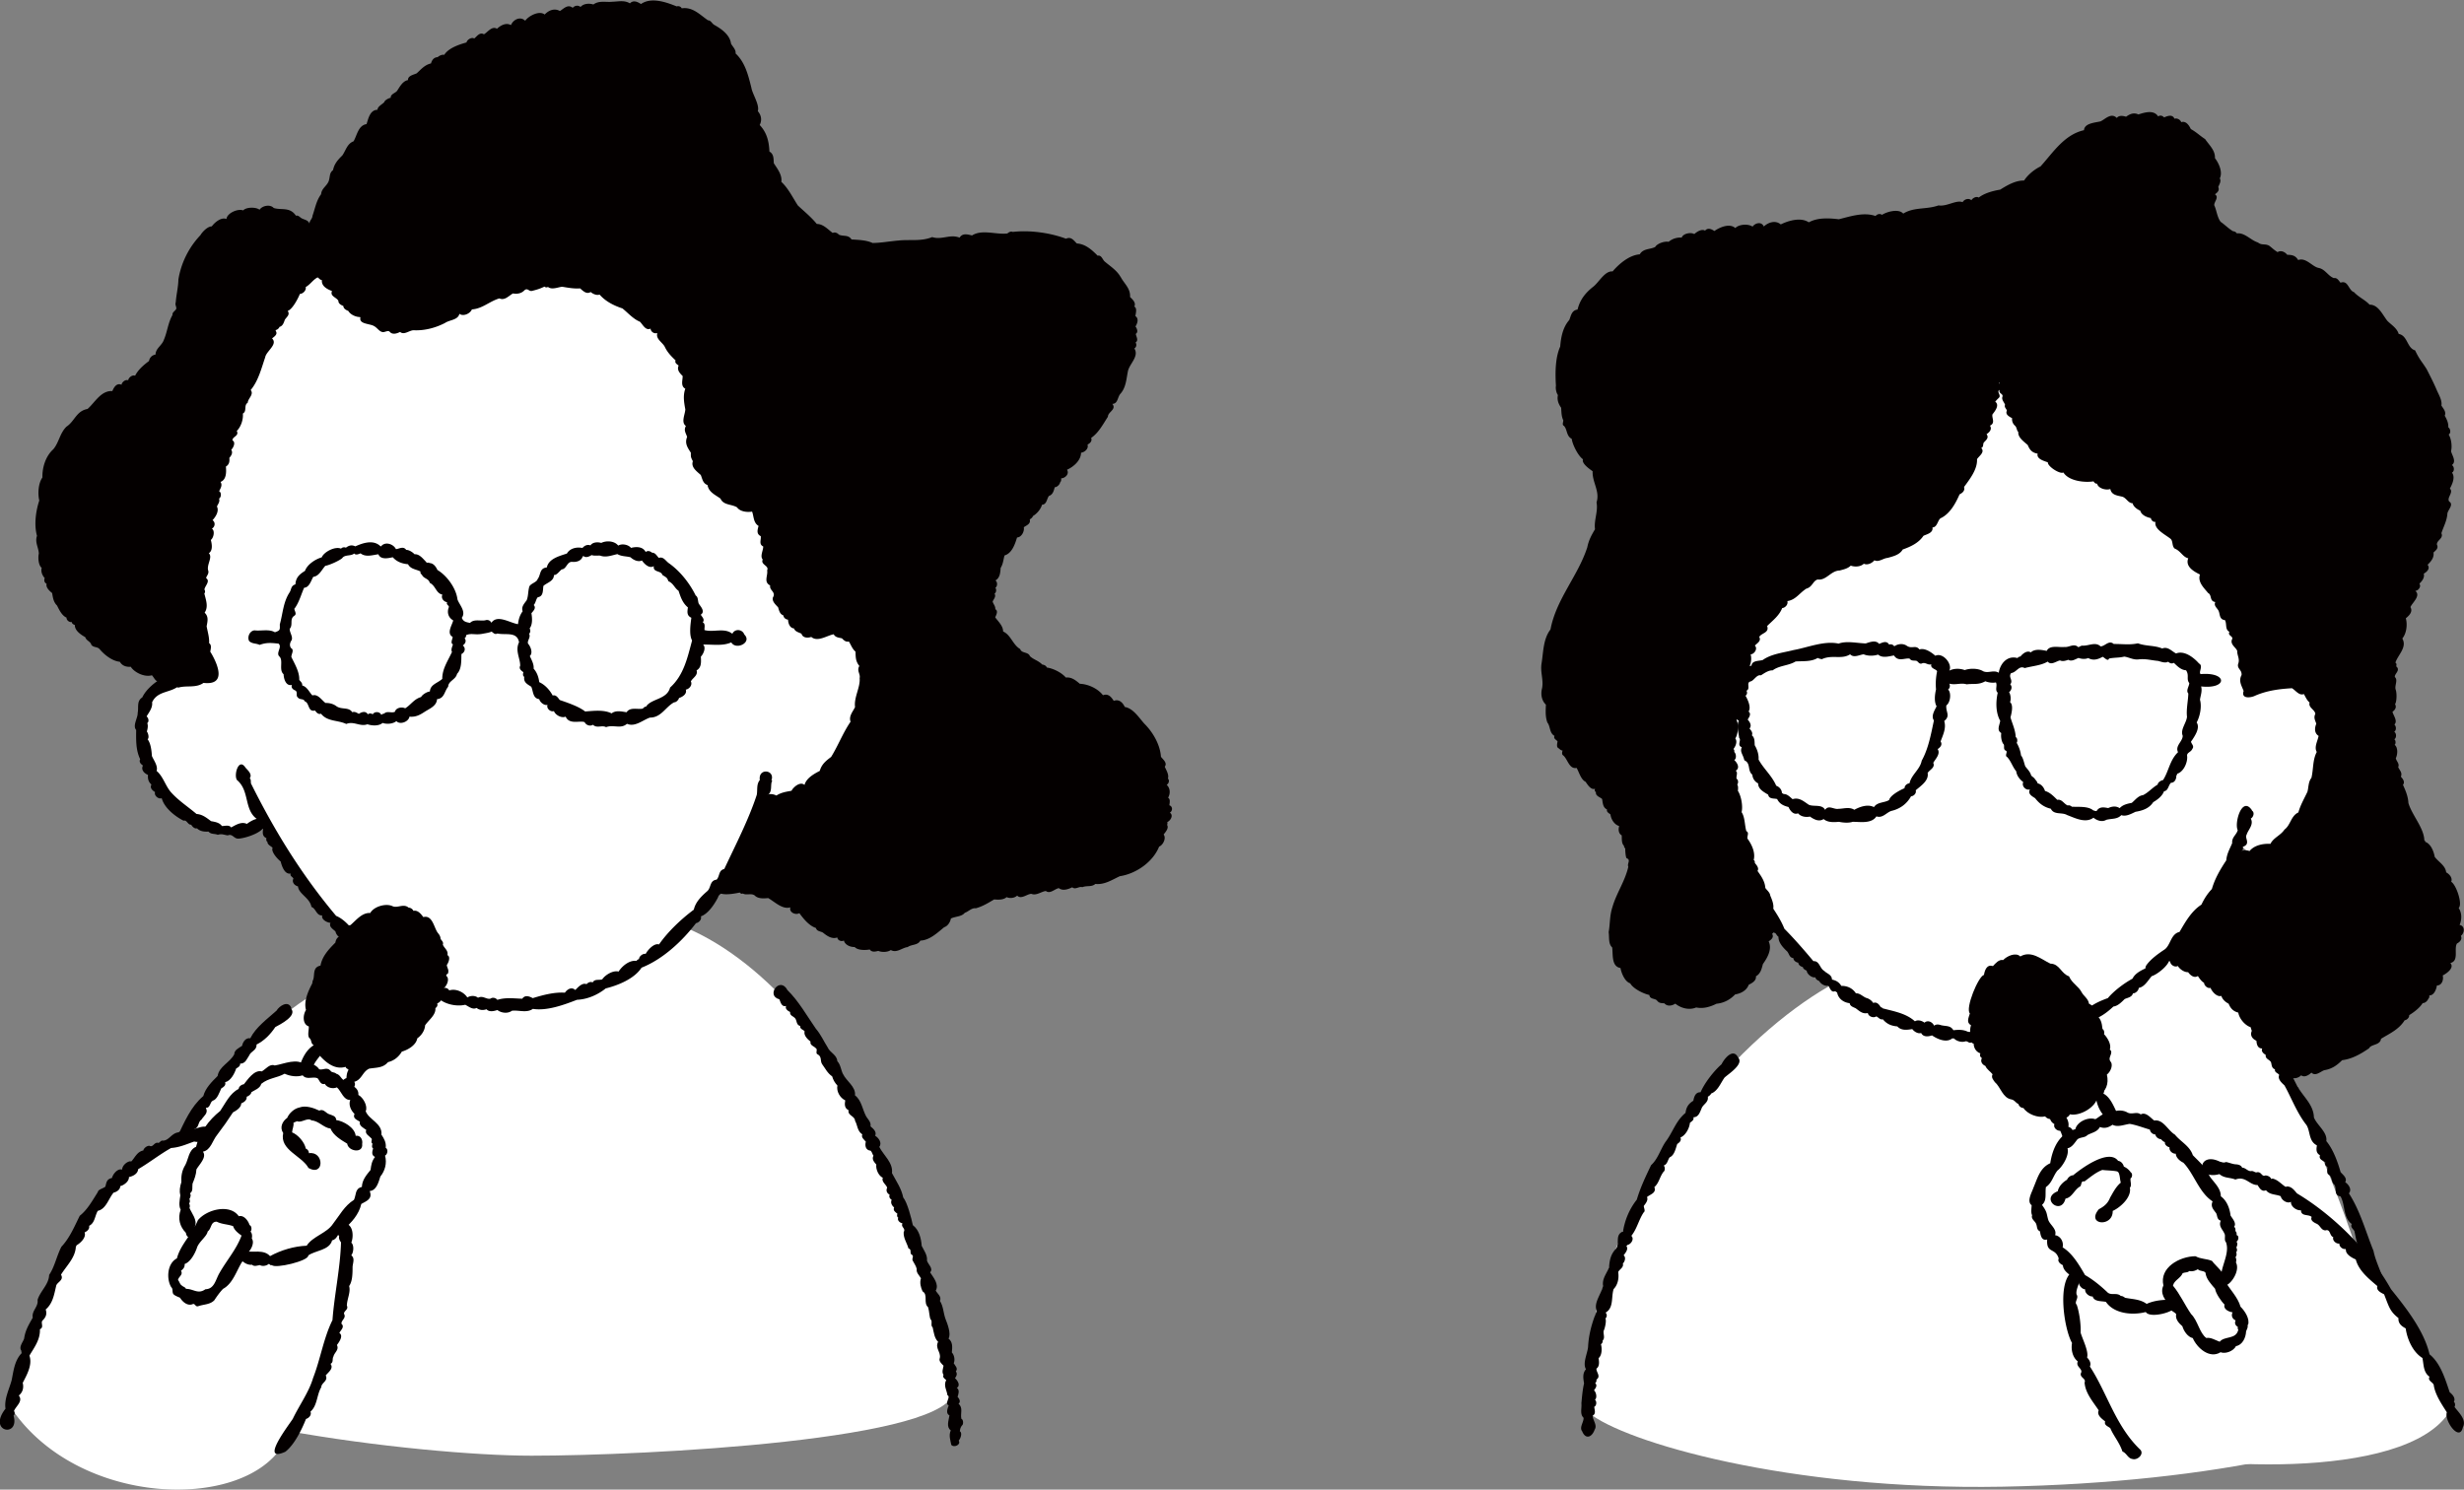<svg xmlns="http://www.w3.org/2000/svg" viewBox="0 0 215 130"><rect x="0" y="0" width="215" height="130" fill="#808080" stroke="none"/><defs><clipPath id="a"><path fill="none" d="M0 0h215v130H0z"/></clipPath><style>.cls-2{fill:#040000}.cls-3{fill:#fff}</style></defs><g clip-path="url(#a)" data-name="レイヤー_1"><path d="M160.152 85.756c-6.948 3.736-17.797 14.268-21.184 30.061-.674 5.946-.341 7.472-.341 7.472 3.054 2.551 17.456 6.796 36.094 6.454s33.556-3.903 34.913-7.13c-6.607-25.308-13.895-38.216-22.707-40.426-8.811-2.21-26.775 3.57-26.775 3.57" class="cls-3"/><path d="m197.17 75.356 7.879-5.495-1.023-17.503-17.007-18.879s-13.929-4.461-14.494-4.694c-.566-.234-16.55 12.124-16.55 12.124l-7.305 12.016 3.436 22.398c2.23 6.112 8.188 14.876 22.524 15.401 8.903.117 18.013-9.573 20.743-17.086l1.822 1.718z" class="cls-3"/><path d="M214.617 80.717c.193-.438.212-1.048-.083-1.476.377-.341-.237-2.068-.649-2.285.14-.355-.179-.686-.441-.826-.062-.597-.668-.905-.998-1.35-.088-.484-.335-1.135-.824-1.31-.008-.066-.033-.125-.083-.133-.033-1.092-1.075-2.187-1.39-3.26-.025-.573-.254-1.098-.474-1.585.21-.253-.028-.543-.183-.709.148-.344-.103-.551-.233-.834.138-.31-.164-.511-.208-.783.16-.317.203-.92-.1-1.168.117-.083.1-.408-.033-.483.215-.111.191-.551-.008-.65.197-.119.192-.48.016-.635.317-.298-.103-.82-.166-1.109.212-.162.386-.38.225-.667.154-.23.163-.965.058-1.259-.124-.357.222-.845-.075-1.109-.057-.287.538-.588.108-.942.058-.075.042-.275-.05-.3 0 0 0-.017-.008-.017.19-.64 1.05-1.344.599-2.101.37-.454.46-1.198.308-1.768.286-.233.64-.575.399-.976.182-.404.928-.993.433-1.41v-.007c.234-.01.546-.36.349-.626.227-.219.48-.525.383-.875.257-.144.597-.441.333-.776.298-.29.588-.623.516-1.067.203-.197.463-.365.299-.692-.039-.374.605-.541.391-.993.19-.589.485-1.088.524-1.726.047-.318.577-.77.159-1.042-.244-.335.407-.785.058-1.134.19-.34.497-.987.183-1.384.24-.133.2-.547-.008-.66.43-.323-.001-.869-.075-1.217.102-.38.037-1.074-.208-1.45.232-.136.145-.523-.034-.634.038-.363-.155-.75-.308-1.01.16-.348-.156-.65-.291-.891.08-.428-.22-.925-.382-1.293-.288-.682-.59-1.264-.907-1.885-.452-.715-.6-.785-1.007-1.634-.717-.205-.64-1.288-1.431-1.434-.15-.514-.666-.809-.99-1.142-.42-.528-.787-1.422-1.548-1.41-.401-.432-.983-.67-1.356-1.092-.495-.147-.5-1.078-1.182-.826-.16-.188-.295-.455-.582-.4-.51-.19-.743-.762-1.306-.884-.568-.094-1.122-.951-1.806-.692-.238-.4-.53-.454-.957-.459-.184-.245-.55-.424-.84-.233-.341-.213-.446-.342-.732-.559-.371-.206-.642-.008-.982-.283-.628-.191-1.155-.883-1.839-.792-.07-.119-.218-.182-.341-.192-.398-.238-.731-.586-1.074-.817-.318-.43-.345-1.001-.557-1.443-.035-.3.454-.705.058-.959.208-.153.425-.333.291-.634.073-.213.287-.494.134-.758.276-.561-.096-1.34-.425-1.768.043-.668-.516-1.157-.857-1.66-.44-.28-.778-.622-1.248-.875-.144-.326-.434-.74-.832-.6-.09-.23-.368-.376-.591-.3-.195-.444-.662-.209-.915-.117-.11-.153-.354-.215-.507-.084-.397-.612-1.198-.34-1.731-.175-.387-.183-.727-.054-1.073.2-.272-.084-.623-.141-.807.108-.505-.513-1.063.156-1.432.3-.472.112-1.394.157-1.431.768-1.729.383-2.718 1.977-3.794 3.16-.579.287-1.11.74-1.431 1.226-.008 0-.017 0-.025.008-.735-.015-1.479.427-2.063.793-.613.103-1.368.297-1.872.692-.224-.146-.548.06-.641.233-.245-.222-.636-.076-.766.167-.576-.214-1.387.407-2.105.283-1.05.378-2.126.124-3.078.717-.392-.457-1.419-.172-1.856.109-.172-.138-.43-.064-.557.1-1.041-.362-2.191.032-3.204.283-.854-.097-1.822-.165-2.62.267h-.009c-.677-.463-1.766-.153-2.438.184-.464-.393-1.09-.184-1.481.183-.202-.464-.754-.31-.982.009-.369-.257-1.166-.221-1.506.125-.495-.453-1.393-.051-1.822.258-.253-.166-.573-.317-.815-.033-.297-.18-.732.11-.94.3-.314-.186-.988-.042-1.099.309a1.56 1.56 0 0 0-1.14.367c-.35-.073-.996.14-1.173.45-.481.237-1.037.12-1.348.642-.92.067-1.81.838-2.371 1.492-.675-.074-1.198.965-1.689 1.335-.705.553-1.17 1.169-1.365 1.992-.529.067-.58.567-.723.91-.569.645-.73 1.528-.791 2.318-.457 1.017-.434 2.395-.374 3.427-.045.246.033.62.174.809-.1.438.07.807.283 1.109.023.352.018.756.183 1.084.028.11-.14.406.06.492.307.325.194.886.681 1.134.05.479.561 1.501.982 1.784-.152.358.587.862.84 1.043-.049.956.654 1.743.341 2.718.15.793-.244 1.577-.133 2.343-.313.517-.56.983-.674 1.576-.823 2.528-2.712 4.519-3.212 7.171-.633.816-.618 1.941-.773 2.927-.14.792.181 1.43.041 2.193-.14.539-.042 1.086.333 1.443-.024.528-.059 1.082.133 1.568.27.33.156.896.616 1.159-.114.246.167.336.266.475-.02.152-.109.474.05.575.15.09.204.213.391.225-.04.111-.09.337.042.417.398.305.52 1.233 1.181 1.101.225.39.372 1.014.782 1.21.173.243.46.737.824.608-.046.104-.028.247.083.292-.066.338.347.427.533.6.066.34.055.74.432.918-.06.236.169.313.3.433.043.406.33.886.757 1.01-.078.29-.069.645.225.816.013.292-.027.707.2.91-.004.1.03.18.108.216-.014.108.03.818.124.867.395.155.013.461.142.75-.3 1.295-1.033 2.282-1.39 3.528-.244.742-.191 1.428-.324 2.176.069.45-.045 1.006.308 1.335.08.606-.079 1.664.724 1.792.066.402.366 1.189.848 1.335.258.475 1.183.923 1.673 1.017.038.418.526.265.69.517.18.225.415.191.624.216.257.302.683.205.949.026.495.4 1.217.591 1.822.333.626.128 1.22-.052 1.772-.325.651-.065 1.185-.352 1.631-.817.491-.071 1-.34 1.182-.842.262-.127.686-.356.624-.734.43-.24.507-.694.615-1.076.385-.544.823-1.285.5-1.976.22-.145.49-.357.299-.659.276-.154.238-.737.042-.926a.27.27 0 0 0-.108-.3c.041-.058.041-.183 0-.25.09-.071.065-.374-.025-.434.426-.272.086-1.07-.067-1.417-.037-.295-.287-.461-.433-.675-.039-.596-.376-1.048-.682-1.485.162-.256-.102-.529-.233-.692.008-.108-.016-.233-.1-.25.163-.647-.15-1.315-.499-1.818-.176-.157.176-.57-.141-.709-.154-.507-.112-1.21-.416-1.66.13-.514-.037-1.43-.325-1.859.023-.169.04-.424-.058-.558.116-.092.1-.442-.05-.484-.07-.208.15-.587-.083-.709.417-.261.118-.71-.125-.942.223-.11.163-.572 0-.7.025-.092 0-.226-.075-.25.185-.23.375-.65.166-.935.248-.331.315-1.257.1-1.609.266-.149.299-.559.059-.709.146-.07.135-.414-.009-.475.05-.05.058-.158.025-.242.174-.22.418-.459.333-.784.132-.178.275-.554.108-.792.311-.254.056-.634.158-.975.423-.461.74-1.08.566-1.751.296.008.656-.491.366-.76.205-.219.584-.399.383-.758.194-.35.904-.353.69-.95.517-.514 1.047-.895 1.315-1.569.242-.01.542-.303.449-.608.732-.104 1.05-.703 1.656-1.084.542-.15.559-.667.982-.8.757.112 1.158-.77 1.922-.784.374-.1.708-.17.973-.426.342.125.855.112 1.14-.167.322.154.725-.054.924-.3.38.195.768-.183 1.157-.208.467-.138 1.036-.253 1.314-.734.676-.238 1.395-.568 1.806-1.192.281-.14.867-.244.79-.734.458-.005.452-.744.782-.834.772-.41 1.24-1.272 1.581-2.051.232-.11.5-.32.391-.643.495-.677 1.181-1.547 1.132-2.426.17-.28.721-.61.366-.976.247-.11.117-.341.24-.492.184-.2.461-.406.226-.717.243-.16.504-.418.299-.742.503-.236.137-.665.217-.984.215-.278.646-.805.241-1.109q.141-.17.299-.317c.283-.235-.233-.562.084-.709-.126.318.334.325.25.584-.107.27.155.492.224.717-.095.221.144.36.158.517-.166.334.233.527.458.65a.74.74 0 0 0 .258.66c.17.169.126.404.283.541-.052.49.517.86.823 1.143.173.422.379.673.866.75-.13.464.571.641.89.759-.046.337 1.052 1.063 1.356.884.46.745 1.84.903 2.629.775.062.104.165.222.308.2.106.43.797.598 1.157.467.095.547.653.571 1.056.676.352.115.508.57.891.567.056.295.401.537.665.65.108.399.59.58.932.65.01.183.214.367.4.326-.163.628.875 1.122 1.298 1.468.25.189.11.655.382.867.507.194.707.742 1.174.842-.275.717.47 1.146 1.023 1.418-.22.649.34 1.158.715 1.617.347.171.095.713.625.784-.177.353.216.54.307.826.102.248.049.708.533.75.188.35-.015.806.391 1.026-.195.335.388.379.225.659-.186.445.362.711.457 1.009-.02.39.253.698.075 1.142-.098.426.354.5.3.967-.285.52.024.95.183 1.384-.244.714.64.597 1.006.409 1.046-.452 2.11-.586 3.212-.65.318.184.63.678 1.04.508.15.27.273.559.5.742-.142.427.452.61.499.985-.177.355.002.587.083.867-.16.376-.176.818.2 1.059-.074.435-.41.979-.159 1.4-.368.7-.283 1.495-.465 2.26-.284.361-.24.822-.35 1.218-.28.597-.617 1.167-.79 1.801-.654.303-.674 1.1-1.207 1.492-.365.54-.953.695-1.231 1.251-.598-.037-1.39.096-1.822.626-1.336-.453-1.724 1.492-2.106 2.376-.423.841-1.259 1.343-1.322 2.319-.623.211-.743.87-1.074 1.292-.277.36-.613.527-.582 1.034-.694.146-1.019.85-1.398 1.326-.555.163-1.397 1.139-.449 1.284.012.288.403.555.674.4.165.28.572.56.898.542.185.264.531.55.849.334.148.217.311.467.541.592.008.243.313.52.566.442.114.311.554.826.94.7.11.32.345.528.64.684.155.394.398.663.841.775.08.505.565 1.107 1.081 1.276.083.36.341.949.799.934-.167.39.321.645.624.609-.163.303.074.745.441.659-.087.538.146.6.325 1.109.3.274.574 1.051 1.098.884.287.39.82.297 1.123 0 .276.23.692-.036.891-.234.352.354.792-.092 1.114-.208.66-.11 1.097-.407 1.565-.876.885-.112 1.61-.535 2.346-1.034.194-.386.975-.25 1.048-.834.764-.467 1.55-.802 2.064-1.617.17-.015.417-.22.391-.442.409-.255.923-.634 1.181-1.06.188.028.425-.187.491-.375.073-.053.101-.168.084-.292.41.014.612-.516.665-.867.425.006.606-.485.508-.875.304-.146 1.06-.66.665-1.084.782-.185.29-1.203.574-1.701.23-.114.498-.367.342-.668.335-.253.38-.857-.109-.958m-40.196-47.272v-.05c.019.012.043.025.059.05-.017.016-.025.033-.034.05 0-.017-.016-.034-.025-.05" class="cls-2"/><path d="M151.749 64.39c.232.19-.226.666.233.817-.183.434.097.585.224 1.143.588.26.244.897.699 1.259a.91.91 0 0 0 .508.759c-.018.5.509.76.873.984.072.414.528.304.782.383.199.406.538.582.991.692.128.303.436.72.832.55.242.3.697.362 1.04.285.346.248.8.483 1.19.216.36.312.894.282 1.339.242.358.075.835.117 1.198 0 .604-.01 1.636.2 2.072-.475.544.19.889-.352 1.306-.476.748-.175 1.337-.6 1.714-1.275.213-.005.497-.254.408-.526.454-.39 1.165-.85 1.04-1.51.182-.292.677-.465.491-.883.175-.325.661-.783.383-1.2.225-.152.444-.38.258-.668.19-.533.514-1.15.316-1.784.569-.467.122-.769.183-1.36.36-.256.457-1.106.15-1.392.156-.096.199-.317.116-.509.548.147 1.005-.1 1.506.059.612-.08 1.028.067 1.631-.267.28.111.632.158.924.1.152.283-.116.654.158.9-.184.816-.173 1.757.216 2.452-.053.383-.331.822.092 1.067-.044.316.01.677.158.926.197.132-.052.493.25.617.192.087-.144.433.107.55.342.363.474.87.791 1.243.049.39.294.7.616.95-.18.33.245.768.582.626-.21.413.177.593.45.775.373.478.781.781 1.372.918.27.568.969.282 1.415.55.65.235 1.6.758 2.304.233.323.254.755.403 1.124.184.503-.128.942-.03 1.306-.409.408.154.885-.126 1.24-.291.612-.102 1.191-.29 1.547-.843.364-.208.79-.532.94-.95.37-.037.375-.518.608-.742.31.012.483-.329.466-.634.048-.018.064-.087.075-.15.546-.167.903-.944.873-1.501-.08-.373.318-.345.45-.676.246-.298-.28-.55-.05-.717.265-.407.752-1.104.424-1.584.281-.503.468-1.368.291-1.985.05-.366.215-.75.1-1.159 2.326.26 2.325-1.277-.041-1.075-.214-.162.257-.722-.142-.926-.45-.511-1.269-1.164-2.005-.876-.378-.196-.722-.636-1.207-.433-.666-.289-1.402-.184-2.12-.451-.733.158-1.392.046-2.106.058-.426-.37-.747.187-1.149.21-.463-.436-1.041-.027-1.589-.068-.125.006-.244.088-.349.142-.388-.38-.815.031-1.215-.025-.47.06-1.29-.198-1.548.342-.414-.08-1.038-.213-1.389.134-.316-.216-.72.115-.907.358-.102-.003-.199.065-.258.134-.89-.254-1.517.489-1.631 1.284-.445-.282-.911.072-1.364-.134-.42-.264-1.15-.27-1.606-.1-.42-.157-.947-.157-1.348.05.309-.57-.565-1.624-1.215-1.3-.34-.298-.919-.708-1.389-.551-.34-.434-.66-.001-1.124-.334-.326-.209-.755-.159-1.073.059a.38.38 0 0 0-.449-.15c-.224-.394-.634-.15-.874-.058-.274-.371-.824-.152-1.165-.042-.773-.021-1.661-.246-2.371.016-1.252-.276-2.722.351-3.911.559-.916.236-1.958.334-2.712.876-.333.092-.94.03-.974.492-.288.03-.804.2-.89.475-.086.088-.277.14-.324.258-.64-.124-2.566-.301-2.197.817.517.326 1.186.093 1.789.31-.047.2.08.29.216.383-.057.13-.065.317.092.383-.2.537-.394 1.913.208 2.168 0 .009-.017.025-.017.034-.19.5 0 .962.042 1.467m7.255-6.88c.893-.391 1.685.065 2.43-.408.327.34.81.041 1.181 0 .38.16.866.15 1.265.025.382.34.972.14 1.381.075.375.585.949.2 1.365.275.172.243.407.137.615.2.15.085.211.277.425.234.342-.169.528.17.857.059-.126.39.465.414.5.625a5.3 5.3 0 0 0-.093 1.568c-.107.472-.177 1.072.05 1.475-.175.36-.505.855-.233 1.235-.255 1.185-.472 2.446-1.065 3.51-.148.78-.897 1.21-1.065 1.976-.26.023-.44.243-.432.426-.453.192-1.251.632-1.348 1.034-.422.257-1.02.157-1.323.617-.541-.281-1.23-.03-1.714.233-.432-.273-.922-.09-1.381-.083-.39.08-.872-.374-1.165.092-.273-.517-.97-.257-1.415-.442-.431-.277-.841-.682-1.423-.492-.214-.176-.48-.476-.782-.442-.03-.048-.114-.071-.149-.084 0-.314-.242-.555-.5-.65-.366-.868-1.091-1.462-1.539-2.285.037-.447-.133-.912-.333-1.242-.028-.268.032-.638-.249-.867.106-.25-.085-.446-.208-.593.231-.269.012-.593-.159-.783.086-.16.362-.492.075-.7.254-.367-.078-1.061-.266-1.385.139-.08.18-.283.083-.434.389-.167-.061-.71.358-.809.309-.075.535-.625.907-.533.3-.19.659-.451 1.023-.434.573-.432 1.389-.4 1.997-.775.643-.047 1.373.038 1.931-.309.127.065.25.094.416.109zm25.02-.04c.5-.098.864-.053 1.331-.168.392.05.741.273 1.181.25.69-.09 1.144.072 1.773.126.243.06.622.227.882.066.128.145.326.2.49.1.308.293.622.626 1.066.65.304.458-.001.76.282 1.118-.005.284-.316.649-.083.91-.022.686-.19 1.37-.116 2.034-.054.547-.6 1.112-.375 1.65.007.505-.687.875-.407 1.435-.731.703-.803 1.652-1.307 2.435-.214.039-.471.223-.466.392-.482.278-.816.7-1.289.926-.422.045-.707.463-.982.675-.382.068-.787.166-1.049.459-.332-.22-.695-.15-.998-.009-.368-.064-.766-.152-1.007.25-.113.041-.175-.03-.291-.041-.448-.391-1.282-.296-1.872-.326-.105-.081-.223-.157-.358-.108-.331-.125-.513-.576-.915-.492-.315-.304-.628-.649-1.073-.775-.098-.31-.328-.603-.641-.66-.044-.186-.19-.293-.275-.433-.083-.09-.212-.172-.291-.258-.084-.329-.338-.557-.516-.8-.118-.328-.168-.703-.374-.96-.036-.38-.205-.796-.375-1.092.092-.142.059-.434-.083-.492-.03-.64-.292-1.145-.457-1.726.084-.335.283-1.077-.042-1.334.106-.221.055-.68-.083-.868.193-.132.32-.48.1-.675.303-.376-.204-.624.083-.992.47-.048.677-.699 1.181-.434.694-.188 1.424-.221 2.006-.567.296.364.762-.048 1.081-.1.227.113.53.015.716-.058.296.187.624-.06.898-.159.27.1.596.12.841.009.436.248.848.12 1.264-.109.143.058.47.45.55.15" class="cls-2"/><path d="M196.504 70.72c-.873-1.312-1.561 1.111-1.248 1.726-.105.418-.532.611-.483 1.134-.214.514-.469.923-.516 1.501-.537.813-.99 1.583-1.256 2.502-.4.422-.67.855-.915 1.367-.872.555-1.418 1.54-1.906 2.377-.764.179-.769 1.12-1.281 1.517-.554.371-1.198.819-1.597 1.368a.5.5 0 0 0-.1.3c-.463.215-.925.47-1.124.893-.748.412-1.605 1.05-2.155 1.7-.686.248-1.571.624-2.013 1.218-1.557.388-2.83 1.404-4.343 1.534-.71.161-1.493-.019-2.139.292-.302-.279-.59-.01-.84.142-.526-.405-1.238-.256-1.822-.175-.327-.358-.76.082-1.132-.109-.398-.17-.788-.142-1.19-.1-.252-.44-.67-.332-1.081-.442-.195-.067-.426-.1-.599.05-.131-.308-.544-.538-.841-.266-.206-.163-.588-.29-.832-.117-.777-.706-1.84-.873-2.812-1.134-.028-.061-.125-.084-.175-.109-.132-.223-.352-.49-.649-.358a1.07 1.07 0 0 0-.632-.45c-.301-.129-.553-.421-.882-.392-.286-.447-.762-.663-1.273-.65-.202-.326-.447-.472-.816-.551-.004-.434-.456-.52-.674-.759-.395-.208-.412-.894-.948-.85-.812-.972-1.661-1.95-2.53-2.827-.446-1.12-1.26-2.12-1.905-3.177.11-.309-.165-.474-.274-.693-.032-.128.017-.43-.159-.466.017-.159-.025-.334-.141-.367-.02-.106-.072-.195-.141-.234-.25-.385-.494-.76-.69-1.117-.497-.374-.852.491-.442.734-.049.228-.039.926.1 1.092.2.275.143.712.557.834-.212.398.185.57.425.759.013.308.15.66.424.834.086.486.27.967.741 1.259-.226.431.368.817.715.925.094.098.156.241.275.317-.02.468.357.895.682 1.21.254.182.224.616.616.65.001.212.239.378.432.4-.001.204.225.345.4.384.014.167.215.256.332.316.021.302.463.648.766.576 0 .172.2.27.324.325.148.266.495.463.799.408.144.202.243.633.599.476.043.043.113.082.167.117.098.533.549.873 1.098.934.026.277.335.344.532.45.34.255.593.507 1.049.408.056.316.502.46.74.292.189.084.337.324.566.25.353.423.737.578 1.265.626.359.382.845.305 1.306.233.156.21.494.434.774.342.197.388.65.307.949.209.486.334 1.274.679 1.78.25.022.018.086.031.125.008.234.24.636.361.965.275.239-.095.34.207.574.075.194.24.57.042.799.05.395.253.968.293 1.439.167.275-.145.33.115.599.1.466-.124.847.029 1.257-.133.875.258 1.756-.421 2.579-.659.548.029.986-.021 1.38-.4.856-.202 1.484-.58 2.215-1 .834-.206 1.49-.663 2.113-1.252.382-.046.69-.362.982-.65.241-.119.633-.152.724-.5.208.012.497-.235.507-.476.507-.083.815-.665 1.132-1.025.466-.127 1.723-1.085 1.531-1.643.447-.565 1.5-.81 1.564-1.601.144-.008.378-.211.408-.392.447-.243.783-.857 1.073-1.3.445-.24.244-.6.35-.918.5-.513.859-.762.923-1.501.112 0 .286-.152.291-.292.287-.003.626-.4.416-.709.341-.317.663-.682.583-1.175.18-.377.746-.767.549-1.235.178-.14.332-.254.258-.517.735-.256.133-.785.333-1.05.121-.438.653-.881.366-1.418.241-.13.356-.555.091-.7zM151.657 92.285c-.432-.876-1.227.134-1.44.592-.677.591-1.498 1.653-1.83 2.443-.465-.015-.569.425-.633.742-.457.286-.613.578-.682 1.06-.861.71-1.115 1.715-1.756 2.543-.444.672-.658 1.487-1.248 2.018-.489 1.018-.929 1.944-1.248 3.01-.643.823-1.028 1.736-1.206 2.777-.78.32-.192 1.136-.674 1.576-.397.456-.493.923-.54 1.551-.204.552-.61.967-.525 1.601-.121.688-.869 1.535-.541 2.201-.421.998-.715 2.074-.765 3.152-.057.577-.495 1.431-.183 1.943-.322.355-.236.817-.167 1.234-.132.573-.178 1.157-.233 1.735.046.428-.151.956.192 1.267.02.374-.394.847-.125 1.176.302.75.86.522 1.09-.142.256-.383-.178-.848-.175-1.217.31-.17.168-.484.14-.776.21-.099.235-.477.06-.625.22-.147.098-.686-.084-.809.119-.163.341-.436.1-.634.096-.072.13-.161.117-.308.416-.288-.034-.648 0-.959.275-.179.241-.6.183-.909.307-.26.31-.852.208-1.218a.32.32 0 0 0 .15-.325c.266-.247-.027-.673.124-.925.082-.208.22-.775.117-1.009.152-.077.156-.406.008-.492.738-.422.482-1.346.708-2.06.367-.376.482-.934.399-1.493.13-.257.5-.386.408-.742.165-.14.292-.542.066-.709.145-.201.449-.544.241-.808.03-.023.063-.073.092-.101.297-.045.629-.514.341-.792.495-.62.644-1.396 1.073-2.043.193-.128-.009-.43.017-.575.153-.204.4-.486.275-.767.259-.233.853-.352.64-.867.412-.356.459-.887.799-1.335.147-.09.153-.427.017-.55.34-.108.338-.479.524-.717.414-.177.52-.764.657-1.16.196-.139.39-.29.283-.574.442-.163.785-.815.824-1.268.134-.138.377-.223.308-.492.434-.008.552-.41.699-.742.124-.403.633-.53.557-1.05.1-.06.242-.153.283-.276.59-.22.836-.926 1.173-1.393.35-.331 1.726-1.183 1.182-1.759M210.241 124.865c-.19-.394.49-1.05-.058-1.484.17-.65.153-1.637-.225-2.21.365-.9-.197-2.4-.408-3.235.066-.407-.084-.74-.332-1.026.395-.53-.163-1.186-.367-1.643.338-.294-.165-.726-.224-1.05.025-.51-.314-1.34-.491-1.785 0 0 0-.017-.017-.017-.118-1.047-.797-2.146-1.015-3.252-.682-1.679-1.144-3.463-2.146-5.02.292-.35-.046-.794-.325-.975.215-.361-.218-.656-.399-.876-.256-.896-.649-1.992-1.248-2.71.118-.774-.818-1.385-1.082-2.068-.029-1.022-.79-1.684-1.273-2.443h-.017c-.037-.065-.044-.184-.125-.2-.774-1.583-1.7-3.214-2.779-4.611 0 0 0-.017-.008-.017-.413-1.526-2.075-.01-.815.584.022.255.076.678.507.675-.121.261.125.45.308.559-.066.347.32.399.449.625.084.197.027.527.358.634-.068.282.27.32.366.492-.159.358.223.69.458.909.588 1.044 1.03 2.27 1.83 3.344.47.512.21 1.51 1.007 1.892-.07.342-.084.68.266.859-.145.36.275.475.475.634-.093.169.039.307.166.392.02.195-.082.493.075.642.392.204.237.673.54.909.232.335-.092.92.533 1.017.422.719.214 1.861.982 2.41-.149.278.13.424.233.626.143.68.254 1.391.624 2.018-.115.258.088.418.266.55-.039.101-.077.313.059.358-.128.249.156.453.341.517-.077.181-.03.345.15.442-.101.284-.17.729.049.968-.069.183.025.324.175.4-.032.108-.08.342.05.409.321.09.024.402.233.558.245.09-.031.31.05.501.35.396.148.977.54 1.284.075.564-.17 1.299.425 1.667-.163.62.08 1.218.283 1.752-.072.594.145 1.554.24 2.084.412.336-.09.785.176 1.168.24.364-.188 1.006.241 1.342-.08.372-.272.975.075 1.251-.974 1.38 1.686 1.155.824.15" class="cls-2"/><path d="M57.261 80.141c6.773 1.418 14.736 9.156 18.197 18.003 3.47 8.848 7.88 19.188 7.796 23.132.075 4.419-27.1 5.762-36.876 5.762s-34.82-3.077-37.741-8.289c.39-10.265 11.815-31.111 22.373-33.48s13.63-2.293 13.63-2.293l12.605-2.843z" class="cls-3"/><path d="M25.419 87.957c-.276-.697-1.063-.154-1.29.242-.818.735-1.807 1.444-2.288 2.41-.413-.067-.66.345-.716.658-.303.208-.686.366-.682.734-.386.743-1.317 1.048-1.456 1.901-.533.534-1.058 1.052-1.248 1.751-1.108.946-1.64 2.263-2.263 3.536-.625.933-1.302 1.78-1.565 2.894-.47.143-.619.683-.465 1.059-.474.598-.913 1.015-.982 1.792-.117.516-.612.782-.65 1.31-.086.907-1.04 1.602-.856 2.526-.727 1.534-1.369 3.3-1.54 4.97-.503.496-.144 1.288-.54 1.851-.137.695-.5 1.538-.333 2.21.19.061-.012.26-.05.35-.257.418-.233.782-.108 1.184-.443.685-.372 1.67-.2 2.343.021.17-.172.306-.183.459-.008.21-.23.547.025.684-.179.362-.335 1.063-.1 1.409-.052.377-.136.819.025 1.159-.291.843.61 1.251 1.148.626.13-.316.057-.936-.066-1.26.108-.321.13-.789.066-1.159.26-.262-.056-.57-.183-.767.196-.195.29-.578.025-.775.095-.11.017-.298-.041-.401.1-.342.513-.675.333-1.084-.107-.32.33-.747-.026-.984-.152-.373.68-.964.15-1.434.167-.463.642-1.134.491-1.676.257-.14.173-.601.025-.809.172-.159.358-.356.191-.617.174-.233.629-.755.233-1.009.32-.729.735-1.484.708-2.31.34-.302.34-.75.382-1.175.197-.294.468-1.153.341-1.51.596-.28.674-.958.724-1.584.287-.572.812-1.084.708-1.826.322-.36.869-.882.615-1.418.154-.21.473-.492.308-.784.28-.154.807-.401.524-.85.545-.599.76-1.36 1.257-1.968.155-.102.04-.376.025-.534.089-.117.234-.165.25-.325.076-.65.923-.527.831-1.226.423-.144.276-.614.608-.825.18-.3.633-.58.382-.992 0 0 .017-.017.017-.034.376.023.328-.497.582-.617.404-.126.574-.723.75-1.084.191-.1.42-.256.332-.534.494-.109.828-.774.965-1.2.126-.063.371-.195.342-.417.472-.005.57-.398.798-.726.14-.367.671-.431.633-.942.653-.324 1.199-.866 1.639-1.526.41-.222 1.924-.976 1.38-1.61zM83.945 124.398c.141-.1.116-.525-.058-.575-.11-.464.177-.957-.25-1.318.236-.177.047-.463-.083-.608.08-.226.2-.604-.067-.776.369-.235.04-.661-.158-.859.133-.15.23-.368.075-.583.226-.275-.083-.51-.183-.709.13-.294.042-.726-.167-.942.049-.463.088-.913-.29-1.21.254-.414-.108-1.325-.267-1.726-.188-.53-.184-1.106-.482-1.559.169-.387-.222-.628-.367-.901.32-.555-.221-1.169-.49-1.592.318-.34-.196-.71-.275-1.034.065-.447-.281-.92-.458-1.276-.046-.652-.232-1.404-.774-1.81-.125-.601-.487-1.996-.84-2.418-.158-.794-.615-1.428-.982-2.126.116-.91-.743-1.561-1.106-2.285.272-.36-.07-.8-.358-.975.162-.352-.194-.639-.408-.818.067-.365-.21-.6-.374-.859-.338-.624-.403-1.414-.982-1.85.097-.746-.77-1.261-1.032-1.844h-.008c-.185-.36-.205-.82-.491-1.125h-.008c-.028-.571-.642-.746-.84-1.21-.35-.552-.61-1.15-1.032-1.634-.794-1.142-1.481-2.388-2.48-3.369-.66-1.253-1.924.492-.707.801.087.155.163.708.59.583-.123.253.174.446.35.526-.055.339.345.379.466.592.128.197.073.538.416.634-.045.273.275.311.383.458-.101.354.256.693.516.9-.087.335.355.414.482.601.158.063-.071.42.117.5.418.205.218.565.407.86.286.388.461.782.882 1.075.08.3.242.57.458.8-.103.495.221 1.078.682 1.293-.06.353-.072.68.292.859-.095.48.549.488.565.926.223.38.18.89.633 1.184-.12.267.163.462.307.634-.094.35-.024.747.425.792.132.137.138.302.241.433-.166.323.058.547.25.776-.062.394.196.986.566 1.15-.144.336.287.588.382.859-.126.273-.028.485.217.626-.085.184.015.347.174.442-.128.27.036.51.217.675-.13.251.123.415.283.534-.045.104-.049.3.075.342-.12.25.16.458.366.508-.175.327.328.423.108.759-.037.534.294.954.416 1.418.318.096.076.375.266.542.258.101.012.322.1.517.134.27.291.45.358.742-.068.32.245.572.366.81-.128.4-.012.8.141 1.141.507.289.044.998.483 1.384.114.35.11.925.232 1.076.182.165-.048.52.167.684.107.467.146.935.475 1.259-.29.554.257.893.15 1.409-.126.275.163.506.324.676-.032.235-.181.567 0 .792-.113.22.097.346.233.458-.257.49.05.876.108 1.326.337.158-.298.687.108.893-.097.268-.281.694.066.867-.064.45-.297 1 .117 1.309-.199.427-.028.875.042 1.259.22.286.884-.007.649-.367.148-.153.347-.661.1-.825.02-.188.064-.355.19-.501" class="cls-2"/><path d="M66.363 69.811a15 15 0 0 1-.183.567c-.066.192-.125.376-.191.567-.067.192-.133.376-.208.56-.075.183-.141.366-.216.55q-.11.274-.233.55c-.084.183-.158.358-.242.542-.083.183-.166.358-.258.542-.091.183-.174.358-.266.534q-.135.262-.283.525c-.1.175-.191.35-.29.517q-.15.252-.3.517-.152.26-.317.508l-.324.5c-.108.168-.225.334-.333.493s-.225.325-.341.484l-.358.483c-.125.167-.241.317-.366.475-.125.159-.25.309-.374.467-.125.159-.258.309-.383.459a20 20 0 0 1-1.215 1.317c-.141.142-.283.284-.424.417l-.433.41c-.141.132-.291.266-.44.4-.15.133-.3.258-.45.391-.15.134-.308.25-.458.376-.15.125-.316.25-.474.366-.158.117-.316.242-.483.359s-.324.233-.49.342-.333.225-.5.333q-.247.165-.507.317c-.175.1-.342.209-.516.3q-.263.14-.524.292c-.175.1-.35.184-.533.276-.183.091-.358.175-.54.258-.184.083-.359.167-.542.242s-.366.158-.549.233-.366.142-.557.217-.375.134-.566.2c-.191.067-.374.125-.566.184q-.286.089-.574.166l-.574.15q-.285.073-.582.134-.298.064-.583.117l-.59.1c-.2.033-.392.058-.591.083-.2.025-.391.042-.591.067s-.391.033-.59.05c-.2.017-.4.025-.6.033s-.4.009-.599.017c-.2.008-.4 0-.59 0-.192 0-.4-.017-.591-.025a7 7 0 0 1-.591-.05c-.192-.025-.391-.042-.591-.067s-.391-.058-.59-.092a12 12 0 0 1-.583-.108l-.583-.125a7 7 0 0 1-.574-.15c-.191-.059-.382-.109-.565-.167q-.278-.086-.566-.183c-.192-.067-.375-.134-.558-.2a8 8 0 0 1-.549-.226c-.183-.083-.366-.158-.54-.242s-.359-.166-.533-.258-.358-.175-.533-.267q-.263-.135-.524-.283c-.175-.1-.341-.2-.516-.3-.174-.1-.341-.209-.507-.317l-.5-.326c-.166-.108-.324-.225-.49-.341-.167-.117-.325-.234-.483-.35s-.316-.242-.474-.36c-.158-.116-.308-.25-.466-.374-.158-.126-.308-.25-.458-.384s-.3-.259-.45-.392c-.149-.133-.29-.267-.44-.4-.15-.134-.291-.275-.433-.409a20 20 0 0 1-.424-.417c-.142-.142-.275-.283-.416-.425-.142-.142-.275-.292-.408-.434q-.2-.214-.4-.442c-.2-.228-.266-.3-.39-.45s-.258-.3-.383-.45-.25-.309-.374-.459q-.19-.227-.367-.467a18 18 0 0 0-.366-.475q-.184-.238-.357-.475c-.117-.159-.233-.326-.35-.484s-.225-.325-.341-.484-.225-.333-.333-.492-.216-.333-.324-.5-.217-.333-.317-.5-.208-.334-.307-.509c-.1-.175-.208-.342-.3-.509s-.2-.341-.3-.517c-.1-.175-.19-.341-.29-.517-.1-.175-.192-.35-.284-.517q-.299.077-.574.142c-.183.042-.39.083-.582.117-.2.033-.391.067-.583.092-.2.025-.399.05-.59.066-.2.017-.4.025-.591.034h-.59c-.2 0-.4-.025-.592-.042-.2-.025-.399-.05-.582-.092a6 6 0 0 1-.574-.142 9 9 0 0 1-.558-.191 5.3 5.3 0 0 1-1.048-.559 4 4 0 0 1-.466-.367 5 5 0 0 1-.416-.417q-.188-.213-.374-.45a12 12 0 0 1-.674-.967c-.108-.167-.2-.334-.3-.51-.1-.174-.191-.341-.283-.524-.091-.184-.174-.35-.258-.534a15 15 0 0 1-.233-.542c-.074-.184-.141-.375-.208-.559a7 7 0 0 1-.174-.567c-.05-.183-.1-.383-.142-.575-.041-.2-.075-.4-.091-.592-.025-.2-.034-.4-.025-.592 0-.209.025-.4.058-.592.042-.209.083-.417.133-.617s.1-.409.158-.61c.058-.2.125-.408.2-.6a7 7 0 0 1 .258-.575 3.6 3.6 0 0 1 .333-.533c.124-.167.266-.334.416-.476s.316-.267.499-.383c.183-.117.358-.2.566-.276.191-.066.39-.125.607-.166q.3-.053.624-.067a5 5 0 0 1-.258-.542 15 15 0 0 1-.2-.567 8 8 0 0 1-.158-.584c-.05-.183-.091-.383-.133-.583-.041-.192-.075-.384-.116-.593l-.1-.592c-.033-.2-.058-.392-.083-.592l-.075-.6c-.025-.208-.042-.392-.067-.6-.025-.209-.041-.4-.058-.6l-.05-.601c-.017-.2-.025-.4-.042-.6-.016-.2-.024-.4-.033-.601l-.025-.6c-.008-.2-.016-.4-.016-.6s-.009-.401-.017-.601 0-.4-.008-.6 0-.4 0-.6v-1.202q-.002-.3.008-.6c.008-.2.008-.4.017-.6l.024-.6.026-.601c.008-.2.024-.4.033-.6.008-.2.025-.4.041-.601.017-.2.025-.4.042-.6l.05-.6q.022-.3.058-.601c.025-.2.042-.4.067-.6s.05-.4.066-.6c.017-.201.05-.401.075-.601s.058-.4.083-.6.067-.401.1-.601q.048-.302.108-.592c.042-.192.075-.4.117-.592s.083-.4.133-.592.1-.4.15-.584c.05-.2.108-.392.166-.584.058-.2.125-.392.191-.575.067-.2.142-.384.217-.567a7 7 0 0 1 .258-.542q.152-.286.316-.509c.125-.175.258-.325.4-.442.14-.116.29-.258.44-.4.142-.133.283-.267.425-.417.133-.133.274-.283.416-.425s.266-.292.4-.442l.39-.442q.198-.225.383-.45c.125-.15.258-.3.383-.459.124-.158.25-.308.374-.459.125-.15.25-.308.374-.466.125-.159.25-.317.366-.467.117-.15.25-.317.367-.476q.175-.238.366-.475c.124-.159.241-.325.357-.484l.358-.483.358-.484c.117-.159.233-.325.35-.484q.174-.248.349-.483c.116-.167.233-.325.341-.484.117-.175.233-.333.341-.484.125-.175.233-.342.341-.492.125-.183.242-.35.333-.492l.325-.483.59-.15.591-.15.591-.15.59-.15.591-.15.591-.15.591-.16.599-.158.6-.158.598-.159h28.215l.34.493.342.483.341.484.341.483.342.484.34.484.342.483.34.484.342.484.341.483.341.484.341.484.342.483.34.492.342.484.341.483.341.484.341.492.341.492.341.492.342.492.34.484.342.492.341.492.341.492.341.492.35.492.35.492.224.542.233.542.225.542.224.533.225.534.225.534.224.533.225.542.224.542.233.542.225.542.225.542.224.542.233.542.233.542.233.542.233.542.233.542.233.543.233.542.233.542.233.542.233.55.233.55.15.584.15.584.15.583.15.584.149.584.15.584.15.583.15.584.149.584.15.583.15.584.15.584.15.583.149.584.15.592.15.592-.209.559-.208.559-.208.558-.208.567-.208.567-.208.567-.208.567-.208.567-.208.568-.208.567-.208.566-.208.568-.208.567-.208.567-.208.567-.208.567-.208.567-.208.567-.208.575-.208.575-.482.392-.483.392-.483.392-.49.392-.491.392-.491.392-.491.392-.491-.275-.491-.276-.49-.275-.492-.275-.49-.275-.5-.275-.5-.275z" class="cls-3"/><path d="M64.95 55.377c-.182-.489-.846-.522-1.048-.067-.686-.558-1.648-.1-2.43-.325-.02-.224.102-.554-.157-.675.222-.247-.074-.485-.167-.668.389-.26.027-.666-.133-.9-.155-.16-.052-.632-.308-.767-.536-1.09-1.359-2.123-2.321-2.81-.285-.182-.493-.63-.899-.476-.184-.185-.296-.462-.599-.458-.157-.14-.37-.205-.549-.059-.25-.487-.83-.474-1.281-.358-.228-.289-.794-.4-1.115-.2-.316-.412-1.028-.459-1.481-.234-.293-.09-.756-.078-.94.217-.273-.11-.529.023-.7.225-.48-.104-1.083.01-1.356.484-.648.219-1.588.442-1.755 1.217-.653.05-.512.658-.799 1.01-.072.3-.688.402-.74.708-.103.388-.068.773-.217 1.142-.203.288-.49.565-.35.96-.257.358-.35.686-.407 1.125-.685-.094-1.808-.882-2.322-.117a.415.415 0 0 0-.532-.217c-.427.082-.981-.134-1.331.226-.329-.06-.598-.11-.716-.45.403-.546-.244-1.161-.382-1.61-.11-.939-.891-2.049-1.748-2.56-.122-.276-.344-.583-.666-.6-.078-.033-.177-.063-.266-.017-.004-.024-.035-.036-.033-.067-.268-.26-.6-.729-1.023-.684-.182-.185-.479-.385-.733-.383-.255-.357-.614-.087-.898-.067-.217-.447-.94-.692-1.29-.25-.016 0-.033-.001-.05.008-.616-.618-1.543-.295-2.205 0-.324-.152-.554-.081-.823.117a.365.365 0 0 0-.425.083c-.517-.23-1.5.293-1.68.759-.568.162-1.266.627-1.465 1.184-.511.31-.802.609-.832 1.176-.4.114-.347.431-.5.684-.574.86-.597 1.873-.864 2.81.011.471.048.52-.425.684-.517-.303-1.214-.093-1.78-.167-.46.05-.655.645-.458.95.29.242.568.168.907.318.621-.232 1.073-.166 1.647-.109.347.296-.251.8.067 1.117.38.338-.07 1.185.374 1.551.009.386.198 1.074.733.934-.115.24.093.409.282.484.248.132.028.443.217.6.199.258.498.07.615.35.43.138.246.957.9.801.097.156.3.38.515.275.558.714 1.481.548 2.205.9.666-.277 1.194.263 1.847.026.378.128.99.174 1.323-.117.37.127.892.092 1.206-.158.315.346 1.072.055 1.14-.392.54.056.919-.154 1.307-.409.403-.269 1.073-.508 1.098-1.117.655-.06.633-.687.973-1.084.01-.513.662-.606.774-1.126.421-.428.363-1.197.383-1.726.318-.161.396-.531.116-.75.212-.14.35-.397.159-.626.092-.063.138-.143.133-.275.515-.209.773.028 1.522-.134.254-.048.51-.083.7-.175.16.113.283.285.507.167.708.16 1.722-.201 1.889.767-.361.733.111 1.4.1 2.052-.135.259.098.429.282.558-.04.122-.075.342.075.4-.084.498.29.656.608.868.178.36.119 1.021.698 1.084.063.27.438.581.724.5-.127.301.27.653.558.542.122.34.665.645 1.023.484.321.734 1.254.316 1.656.483.127.269.486.383.724.225.35.341.782.01 1.148.21.638-.245 1.289.19 1.822-.293.708.313 1.394-.34 2.005-.542.985.006 1.36-.937 2.114-1.334.16.012.379-.197.424-.375.279-.088.721-.34.59-.734.277-.03.609-.388.442-.717.172-.32.639-.518.5-.96.444-.254.393-.746.373-1.2.217-.213.48-.797.192-1.05.846-.024 1.7.145 2.463-.192.408.71 1.845.007 1.14-.684m-34.055-7.088c.131.193.415.063.566 0 .45.366 1.074.14 1.556.083.208.503.875.338 1.256.259.34.388.795.56 1.331.609.22.434.71.436 1.082.633-.01.112.017.231.117.259.15.385.598.327.698.734.514.242.542.917 1.099 1.025-.14.315.107.61.416.667-.111.213.183.282.15.426-.186.462-.048.917.382 1.159-.118.448-.601 1.131-.05 1.442-.001.182-.227.538.025.65-.055.186-.199.462-.083.66-.352.767-.862 1.487-.848 2.351-.417.382-1.041.477-1.082 1.1-.273.026-.67.283-.766.484-.621.172-.907.699-1.39.984-.31-.153-.805-.042-.89.292v.008c-.298.15-.688-.106-.948.167a.32.32 0 0 0-.241.109c-.132-.302-.592-.322-.757-.05a.34.34 0 0 0-.425 0c-.184-.32-.538-.211-.782-.042-.193-.105-.362-.223-.574-.142-.318-.488-.946-.192-1.406-.542-.26-.195-.613-.275-.932-.267-.333-.246-.666-.811-1.14-.658-.28-.282-.455-.75-.89-.868.026-.237-.163-.35-.258-.492.028-.69-.406-1.404-.682-1.976-.049-.23.292-.625-.042-.8-.133-.223-.1-.394.008-.61.246-.294-.139-.735-.116-1.067.325-.373-.052-.851.416-1.15.277-.182-.143-.567.041-.667.374-.533.533-1.165.8-1.768.453-.02.608-.632.798-.95.51-.063.733-.617 1.048-.96.382-.065 1.212-.446 1.473-.667.229-.345.779-.153 1.065-.425zm25.51 13.325v.042c-.133 0-.249.1-.316.183-.458.099-1.103-.162-1.414.317-.413-.057-.94-.197-1.306.1-.692-.338-1.552-.22-2.313-.166-.52-.427-1.575-.782-2.214-1.001-.151-.188-.316-.48-.615-.392-.259-.48-.668-.937-1.174-1.168-.053-.442-.206-.868-.49-1.175.04-.378-.168-.739-.333-1.101.305-.287.05-.853-.142-1.067-.138-.245.265-.567.075-.884.128-.08.146-.315.05-.459.265-.338.232-.888.158-1.326.15-.191.452-.455.2-.717.19-.199.19-.527.366-.684.506-.073.418-.638.482-.984.29-.276.918-.409.916-.95.256.02.482-.35.682-.492.421-.031.443-.662.89-.659.383.042.82-.077.94-.475.026 0 .042-.017.067-.034.188.191.538.036.707-.083.226.088.51.026.758.05.496.191 1.024-.035 1.497-.133.346.212.776.175 1.14.275.268.246.667.433.998.283.222.313.64.73 1.04.492-.105.567.645.37.741.767.305.203.418.209.524.543.462.208.52.583.89.842.175.52.335 1.051.816 1.45-.052.375-.114.715.3.901-.075.58-.208 1.498.066 1.985-.404 1.503-.725 3.034-1.922 4.11-.26 1.026-1.566.951-2.063 1.61M22.932 71.653c-.227-.5-1.089.009-1.39.25-.475-.233-.977.095-1.372.309-.183-.253-.54-.12-.808-.125-.214-.322-.665-.37-.948-.426-.398-.302-.77-.597-1.265-.625-.725-.618-1.526-1.131-2.171-1.835-.531-.557-.719-1.428-1.315-1.926.148-.424-.271-.962-.408-1.3-.03-.492-.099-1.096-.374-1.46.157-.128.05-.536-.067-.675.057-.198.132-.509.034-.734.193-.14.096-.48-.059-.584.212-.353.55-.77.483-1.234.479-1.03 1.611-.798 2.355-1.45.24-.402-.384-.822-.724-.877-.297.027-.376.295-.683.159-.712.415-1.47 1.03-1.805 1.742-.509.323-.3.866-.4 1.343.022.446-.466 1.115-.133 1.501-.008.876-.038 1.748.35 2.552-.128.247.065.42.241.55-.198.375.128.692.441.817-.03.34.034.61.3.843-.165.305.093.517.316.658-.106.303.3.641.582.534.215.821 1.123 1.564 1.906 1.96.295-.096.36.378.665.35.09.16.29.375.508.317.254.265.65.31.998.283.244.268.513.155.816.284.356-.12.552.014.873.05.405-.173.524.29.907.283.702-.018 2.87-.752 2.147-1.534" class="cls-2"/><path d="M102.033 70.279c.026-.216.108-.546-.109-.659.216-.374.184-.851-.124-1.126.18-.117.275-.372.108-.55.115-.344-.162-.759-.275-1.034.256-.334-.173-.647-.333-.867-.066-1.042-.695-2.144-1.455-2.894-.454-.514-.989-1.348-1.698-1.45-.193-.406-.516-.71-.965-.534-.222-.356-.493-.665-.94-.492-.448-.584-1.288-.971-2.022-1-.353-.296-.709-.6-1.215-.543-.38-.44-1.112-.8-1.664-.875-.057-.17-.255-.242-.4-.259-.334-.351-.772-.434-1.073-.734-.146-.394-.733-.225-.848-.617-.653-.378-.804-1.224-1.49-1.534-.004-.499-.432-.873-.69-1.234.073-.184.293-.562.008-.71.016-.283-.167-.429-.233-.666.078-.214.324-.418.166-.7.154-.086.182-.348.075-.518.191-.097.196-.516 0-.625.404-.231.427-.684.458-1.1.22-.339.23-.712.34-1.085.65-.188.913-.988 1.091-1.567.378-.011.658-.517.59-.893.213-.159.63-.287.517-.675.1-.085.246-.162.274-.3.344-.2.687-.593.799-.993.42-.01.408-.53.607-.767.334-.11.418-.44.5-.758.178.008.443-.221.474-.434.081-.062.11-.21.083-.342.327 0 .75-.362.516-.75.543-.237 1.221-.802 1.223-1.485.308-.037.684-.344.566-.709.208-.112.429-.295.316-.583.653-.444 1.034-1.192 1.464-1.851-.012-.412.785-.639.383-1.118.505-.006.446-.626.724-.9.48-.56.5-1.286.64-1.96.127-.629 1.003-1.3.558-1.976.172-.1.232-.332.108-.526.286-.165.054-.515.017-.75.243-.147.097-.485-.025-.642.161-.263.32-.684-.008-.91.031-.226.17-.703-.092-.825.174-.36-.182-.641-.374-.842.051-.751-.527-1.18-.816-1.743h-.008c-.329-.59-.93-.956-1.398-1.359-.188-.172-.273-.581-.607-.5-.494-.507-1.072-1.028-1.814-1.067-.279-.278-.502-.625-.949-.417-1.352-.507-3.117-.767-4.643-.592-.155-.075-.35.022-.465.133-.962.127-2.226-.386-3.087.175-.382-.09-.825-.231-1.09.192-.82-.335-1.556.225-2.388-.05-.965.396-1.94.195-2.93.3-.781.065-1.498.205-2.27.217-.544-.257-1.242-.272-1.84-.309-.27-.434-.713-.247-1.098-.417-.13-.149-.354-.249-.54-.15-.406-.293-.83-.793-1.39-.784-.505-.62-1.077-1.074-1.656-1.617-.464-.718-.825-1.488-1.44-2.06.088-.615-.358-1.156-.656-1.626-.029-.365.019-.792-.383-1.017-.04-.922-.24-1.675-.849-2.318.215-.42.14-.858-.166-1.21.18-.546-.48-1.51-.558-2.034-.282-1.121-.546-2.213-1.373-2.994h-.008c.057-.343-.278-.614-.4-.875-.096-.763-.859-1.292-1.464-1.626-.208-.123-.273-.39-.549-.4-.726-.508-1.338-1.185-2.288-1.043-.058-.153-.289-.232-.433-.167-.902-.366-2.22-.839-3.12-.208-.316-.208-.671-.361-.965-.059-.488-.298-1.02-.153-1.531-.141-.561.062-1.151-.132-1.656.241-.358-.12-.867-.087-1.123.217-.208-.185-.518-.123-.682.075-.425-.352-.781.074-1.115.276-.482-.27-.982-.063-1.331.308-.475-.388-1.426.14-1.698.542-.432-.418-1.048-.1-1.24.375-.016 0-.033-.016-.05-.016-.415-.21-.882.067-1.173.341-.442-.277-.817.31-1.14.484-.37-.229-.636.214-.848.367-.249-.162-.662.154-.666.342-.659.183-1.58.49-1.947 1.084-.19-.043-.433.07-.574.2-.378.02-.52.319-.583.55-.57.126-.898.554-1.256.868-.284.123-.78.214-.749.583-.467.082-.728.603-.94.918-.131.215-.603.297-.566.625-.203.037-.534.223-.566.384-.194.204-.594.383-.59.667-.663.005-.805.797-.957 1.25-.725.112-.826.978-1.132 1.501-.557.197-.687.821-.982 1.235-.396.383-.708.747-.807 1.275-.304.229-.262.506-.34.818-.093.53-.672.739-.7 1.284-.425.566-.525 1.238-.757 1.893-.003.261-.273.418-.258.675-.164-.39-.572-.312-.84-.575-.1-.076-.215-.159-.341-.109-.533-.794-1.247-.467-1.939-.675-.318-.353-1.01-.201-1.24.15-.303-.245-1.15-.246-1.43.058-.46-.18-1.41.237-1.457.75-.465-.19-1.04.313-1.281.643-.38.004-.839.502-.99.767a7.36 7.36 0 0 0-1.922 3.86c-.012.669-.182 1.322-.233 2.01-.08.198.064.351.05.55-.096.209-.37.303-.333.551-.386.657-.447 1.452-.75 2.16-.186.525-.71.726-.731 1.292a.66.66 0 0 0-.566.56c-.497.365-.962.782-1.215 1.283-.28-.108-.6.217-.599.4-.27-.108-.587.211-.582.392-.457-.207-.696.29-.807.55-.996-.065-1.542 1.03-2.164 1.56-.987.176-1.118 1.08-1.847 1.551-.585.596-.638 1.367-1.14 1.968-.663.59-.975 1.588-.948 2.46-.39.547-.402 1.495-.275 2.01-.31.942-.465 2.13-.2 3.085-.201.568.145 1.02.159 1.55-.078.326-.039 1.035.25 1.235-.081.365.054.665.265.9-.072.19-.038.407.167.493-.092.33.263.636.482.817.064.388.112.78.425 1.084.194.384.422.875.832 1.059-.027.208.253.442.457.375-.013.14.161.236.267.267-.016.487.523.845.915 1.067.08.308.453.357.524.667.21.255.516.139.724.375.422.507 1.12 1.045 1.764 1.101.202.358.575.47.949.434.353.542 1.255.93 1.847.742.215.228.356.682.773.542.398.53 1.021.248 1.523.542.707-.225 1.537.06 2.205-.417 2.017.23 1.268-1.567.674-2.593-.03-.03-.044-.097-.083-.117.031-.24.155-.587-.1-.759.033-.502-.141-1.03-.216-1.476.084-.45.186-.838-.175-1.184.366-.536.084-1.17-.025-1.684.083-.051.078-.253.008-.326.01-.296.545-.73.15-1 .004-.191.294-.383.166-.709-.113-.498.42-1.135.067-1.467.364-.24.272-.802.175-1.16.243-.18.38-.806.091-.984.292-.174.32-.555.058-.742.26-.276.596-.788.383-1.192.079-.203.291-.421.183-.692.202-.095.225-.552.008-.634.092-.23.325-.51.125-.817 0 0 .009 0 .009-.008.51-.203.501-.87.457-1.335.29-.178.333-.43.3-.759.154-.177.344-.439.166-.708.175-.157.417-.648.117-.81 0 0 0-.016-.009-.016-.02-.322.612-.376.375-.817.37-.359.579-1.005.532-1.518.383-.207.057-.72.425-.942.012-.37.568-.724.258-1.109.669-.794.94-1.911 1.264-2.852.08-.534 1.14-1.136.6-1.65.203-.17.537-.367.307-.676a.1.1 0 0 0 .025-.067c.105.003.28-.143.316-.267.29-.07.38-.373.466-.617.143-.238.49-.447.25-.775.407-.131.897-1.06 1.065-1.485.245.002.582-.3.507-.6.396-.215.621-.624 1.04-.842.134.079.212.23.375.233-.06.54.48.804.882.959-.208.458.42.555.557.859-.008.24.245.37.433.442 0 .232.248.366.433.434.175.325.678.543 1.031.533 0 .009 0 .034.025.042-.15.604.867.517 1.223.767.268.154.438.485.758.509.196-.011.428-.17.565-.042.25.302.643.158.916.025.349.297.787-.13 1.165-.15.957.053 1.933-.209 2.754-.634.408-.28 1.13-.246 1.256-.8.324.26.942-.01 1.09-.384.911-.055 1.545-.712 2.396-.959.47.207.807-.215 1.182-.433.371.062.745.011 1.023-.292.272-.202.345.106.624.075.456-.114.711-.192 1.115-.384.06.086.211.085.3.034.334.28.902.008 1.24-.017.514.085 1.044.184 1.564.142.247.223.572.546.915.316.194.162.51.317.782.226.542.612 1.243.956 1.997 1.209.477.384.944.927 1.523 1.159.246.24.493.81.932.6-.005.251.306.481.549.384-.005.012.02.038.033.042-.144.48.478.798.657 1.167.226.483.566.826.94 1.184-.096.226.135.337.267.45-.18.37.109.676.35.91.008.367-.201.877.232 1.108-.212.583-.117 1.186 0 1.801-.017.441-.395 1.138.05 1.451-.215.386.009.633.108.96-.24.567.064.96.325 1.375-.007.4.004.399.175.742-.188.538.373.903.69 1.201.138.318.173.734.59.876.102.623.665.847 1.132 1.184.255.592.978.473 1.448.767.26.38.906.443 1.306.367.161.391.097.969.566 1.25-.087.34-.207.7.192.893.047.323-.19.711.216.9.006.346-.303.856-.042 1.143-.221.452.588.532.383.942.086.459-.333 1.021.266 1.318-.098.433.535.567.241 1.042-.111.339.25.647.45.867.086.29.148.59.466.709.006.2.21.352.4.367.016.313.144.73.523.767.086.282.421.342.65.459.11.374.541.391.856.283.547.472 1.37-.124 1.956-.233.158.298.475.288.724.358.157.168.345.34.599.275.19.294.292.64.582.884.01.523.014.845.333 1.251-.252.424.112.69.025 1.06.073.8-.511 1.675-.4 2.526-.19.402-.57.803-.39 1.276-.683 1-1.079 2.083-1.698 3.076-.486.36-.832.66-.99 1.218-.57.29-1.18.66-1.331 1.226-.379-.342-1 .215-1.132.508-.459.084-.9.144-1.323.417-.354-.19-.955-.204-1.073.226-.847 1.118-1.057 2.807-2.022 3.819-.295 1.769-4.496 5.345-.1 4.42.066.071.152.144.266.083.325.184.706-.05 1.032.166.295.31.806.272 1.182.234.569.322 1.24 1.022 1.938.809-.145.428.45.706.782.508.359.484.845 1.099 1.448 1.293.087.335.465.27.657.442.335.27.759.551 1.207.383.018.264.372.392.574.267.089.388.576.588.94.567.262.308.978.282 1.315.217.198.281.536.17.749.125.315.13.803.119 1.09-.075.53.29.998-.215 1.472-.259.339-.253.883-.142 1.107-.566.81-.03 1.473-.674 2.08-1.168.294-.087.535-.447.582-.759.42-.198.936-.152 1.215-.5.297-.089.61-.452.957-.392.605-.167 1.067-.458 1.606-.775.345.034.815.05 1.082-.2.294.13.69.089.923-.134.355.37.893-.168 1.248-.15.433.174.855-.204 1.257-.25.376.287.772-.19 1.131-.25.344.261.803.103 1.173-.075.268.243.593-.106.874-.009.437-.167.795.01 1.14-.283.81.088 1.465-.368 2.138-.676 1.396-.208 2.887-1.229 3.428-2.585.331-.118.646-.737.391-1.05.162-.22.48-.545.3-.851.042-.058.042-.15.017-.234.293-.136.569-.602.224-.825.25-.132.27-.547-.041-.642" class="cls-2"/><path d="M67.313 68.104c.339-.933-1.172-1.116-1.015-.025-.31.361-.185.863-.267 1.292-.697 2.136-1.847 4.363-2.828 6.454v.009c-.527.124-.382.62-.674.933-.625.072-.47.716-.824 1.01-.532.459-1.021.957-1.165 1.609-1.069.795-2.247 1.897-3.037 3.035-.446-.148-1.014.526-1.165.825-.25-.059-.596.238-.574.45a.38.38 0 0 0-.224.16c-.63-.083-1.256.454-1.565.933-.488-.133-1.18.307-1.423.675-.269.106-.663-.061-.84.276-.178-.108-.422.014-.532.15-.373-.166-.773.297-.982.509-.348-.325-.732-.024-.907.233-.907-.065-1.917.202-2.804.475-.306-.164-.68-.3-.915.05-.74-.02-1.453-.129-2.172.1-.141-.177-.408-.246-.6-.108-.366.093-.667-.304-1.09-.075-.25-.211-.66-.198-.931-.025-.316-.487-1.009-.799-1.58-.617-.144-.257-.467-.276-.7-.142-.15-.542-.678-.21-.915-.467-.204-.185-.385-.096-.607-.167-.16-.261-.443-.564-.782-.391-.705-.305-1.285-.96-1.964-1.251-1.02-.777-2.066-1.532-3.104-2.344-.399-.665-1.098-1.462-1.797-1.742-2.97-3.538-5.31-7.307-7.405-11.508h-.008c-.063-.16.02-.391-.125-.5.255-.354-.185-.709-.375-.934-.585-.9-1.039.637-.74 1.084 1.127.943.591 2.576 1.747 3.41-.212.461.175.704.533.868-.046.329-.069.644.29.792-.024.099-.026.281.084.309-.007.264.297.38.458.533-.169.33.428.989.699 1.193.105.405.341 1.158.882 1.059-.103.231.171.276.233.442-.162.308.1.61.399.675.054.665 1.036.995 1.173 1.793.408.147.429.777.94.742-.097.368.432.63.724.65-.169.346.235.55.433.751.059.276.296.577.607.575.055.255.394.496.65.342-.043.1-.033.278.082.317-.009.242.244.442.475.459.291.425.756.734 1.281.792.028.314.337.8.707.734.11.196.316.482.591.392.13.288.471.535.782.358.38.344.89.649 1.34.776.03.508.604.486.915.475.092.352.451.316.724.35.158.307.546.317.79.209.521.564 1.612.801 2.38.617.305.155.654.459.99.275.247.212.595.217.865.117.237.27.674.16.949.066.34.268.91.334 1.265.067.576-.082 1.299.223 1.83-.167 1.231.2 2.727-.355 3.853-.792.905-.034 1.826-.441 2.504-.992 1.07-.264 2.491-.832 3.128-1.81 1.84-.726 3.546-2.306 4.751-3.885.225-.035.519-.3.425-.593.648-.225 1.193-1.074 1.497-1.659.08-.387.777-.45.55-.992.23-.36.707-.567.657-1.043.218-.236.741-.478.532-.892.85-.433.885-1.86 1.54-2.501.058-.316.62-.79.2-1.084.232-.404.211-.902.507-1.351.426-.183.397-.67.333-1.06.475-.3.205-.928.416-1.267z" class="cls-2"/><path d="M1.174 123.169c1.123-4.795 4.252-13.409 5.433-15.543 1.182-2.135 6.914-9.715 12.705-9.181 5.317 2.076 11.108 8.055 11.108 10.657 0 2.601-5.142 16.402-5.85 17.177-3.668 5.579-17.539 5.145-23.396-3.11M28.682 89.664s-.266.45-.633 1.059a55 55 0 0 1-.649 1.05c-.233.367-.449.718-.665 1.043-.283.425-.533.792-.716 1-.233.276-.374.643-.424 1.018s0 .767.15 1.092.416.625.782.759c.39.142.865.125 1.348-.008a4.1 4.1 0 0 0 1.223-.592c.382-.267.715-.592.973-.96.175-.25.383-.566.6-.917.19-.3.39-.617.573-.934.2-.333.4-.658.566-.942l.558-.942a1.65 1.65 0 0 0-.383-1.126 2.4 2.4 0 0 0-.974-.709c-.39-.158-.782-.242-1.181-.225s-.807.117-1.157.334z" class="cls-3"/><path d="M39.065 84.93c.165-.246-.08-.49-.075-.726.15-.19.345-.708.05-.85.095-.41-.281-.603-.4-.918.088-.239-.127-.353-.2-.517-.006-.214-.125-.374-.24-.509-.338-.456-.46-1.585-1.265-1.376-.187-.261-.487-.637-.857-.542a.5.5 0 0 0-.416-.283h-.009c-.444-.382-.97.07-1.397-.125-.583-.283-1.645.032-1.947.592-.737-.04-1.239.646-1.731 1.059-.545.067-.568.611-.807.917-.34.105-.463.337-.508.609-.598.598-1.151 1.198-1.298 2.01-.724.138-.474.82-.649 1.259-.067.11-.036.209-.091.333-.344.66-.734 1.534-.524 2.277-.28.436-.318 1.246.241 1.434.028.286-.135.775.05 1.017.225.147.102.486.391.625-.648.378-.999 1.125-1.223 1.776-.27.304-.526.5-.55.926-.495.268-.378.798-.34 1.226-.207.494-.229 1.324.416 1.476.613 1.209 2.274.441 3.211.167.42-.254.982-.525 1.124-1.068.287-.13.79-.232.757-.683.133-.162.287-.4.133-.626.67-.181.705-.878 1.306-1.15.636-.106 1.2-.045 1.64-.568.518-.122.932-.45 1.206-.917.514-.147 1.243-.552 1.348-1.159.36-.248.66-.688.682-1.134.305-.462.954-.901.899-1.5.139-.108.219-.215.158-.418.394-.123.791-.89.407-1.217.367-.132.75-.902.383-1.184-.023-.163.184-.166.2-.326zm-9.519 9.88c-.112.126-.087.248-.133.392-.56.234-1.117.457-1.564.86-1.004.073-1.434-.008-1.697-1.077.278-.165.324-.462.15-.708.46-.285.51-.921 1.04-1.243.117-.329.367-.608.574-.892.613.675 1.365 1.226 2.246.959.013.143.184.164.25.267-.139.223-.164.448-.183.717-.376.13-.488.515-.708.742z" class="cls-2"/><path d="M16.674 107.594a8 8 0 0 1-.4-1.276 6.7 6.7 0 0 1-.174-1.326 7.375 7.375 0 0 1 .391-2.635c.116-.342.266-.701.44-1.068.159-.333.342-.675.541-1.017.2-.342.392-.659.608-.984a27 27 0 0 1 1.356-1.876c.233-.3.491-.609.74-.892.267-.3.525-.592.775-.86.282-.3.557-.574.815-.808.333-.308.632-.55.882-.734q.527-.363 1.115-.55a5 5 0 0 1 1.223-.234c.416-.025.84-.016 1.248.025.408.042.84.134 1.223.25.424.126.824.284 1.157.46.374.191.715.366 1.015.55.35.208.657.425.915.7s.457.575.616.967c.133.317.233.684.308 1.118.274.083.623.45.94.942.224.358.432.784.574 1.226s.233.917.208 1.334c-.017.317-.15.725-.358 1.192-.158.342-.358.717-.582 1.109-.2.342-.433.701-.666 1.059-.233.359-.474.693-.724 1.026s-.507.684-.757 1.001c-.275.35-.55.675-.799.967-.266.309-.574.6-.907.867s-.665.501-1.032.709-.74.392-1.131.55a7.884 7.884 0 0 1-2.438.559 8 8 0 0 1-1.256-.025 5.6 5.6 0 0 1-1.223-.267" class="cls-3"/><path d="M33.656 100.164c.06-.456-.15-.811-.374-1.142.098-.99-1.086-1.295-1.373-2.043.207-.457-.23-1.214-.64-1.426.066-.705-.754-.88-1.132-1.226-.38-.101-.414-.532-.782-.617-.198-.18-.425-.076-.533-.292-.32-.315-.625-.015-.965-.1-.267-.397-.783-.619-1.223-.342-.653-.704-1.862-.115-2.663.008-.424-.193-.804.347-1.131.517-.655-.173-1.243.732-1.556 1.118-.253.035-.455.238-.458.409-.773.384-1.16 1.263-1.614 1.926-.996.788-1.81 1.9-2.105 3.127-.645.266-.657 1.062-.932 1.576-.309.496-.375.97-.35 1.509-.137.422-.184.79-.09 1.159-.055.413-.163.887.032 1.251-.277.75-.077 1.471.45 2.01.123.927 1.37.07.79-.567.24-.533-.293-1.153-.474-1.601.059-.097.036-.321-.042-.401.099-.062.106-.264.033-.375.077-.12.178-.344.05-.5.3-.177.177-.55.225-.842.157-.401.316-.76.341-1.251.233-.405.936-1.063.566-1.543.694-.132.842-.998 1.248-1.476.505-.663.936-1.272 1.373-1.951.267-.14.725-.415.724-.784.226-.095.51-.272.474-.584.169-.052.382-.205.416-.4.273-.178.754-.327.857-.725.655-.525 1.367-.504 2.039-.884.451.211 1.069.31 1.572.141.344.426.875.08 1.29.25.14.09.256.631.64.493.198.35.717.465 1.057.308.385.319.57 1.133 1.165 1.093-.17.442.063.926.374 1.225-.193.395.236.523.475.684-.14.328.36.573.549.709-.161.345.279.539.457.75.093.111-.11.373.092.45-.04.104-.094.357.05.409-.08.285-.174.594.166.751-.279.348-.334.706-.39 1.134-.381.466-.735.884-.758 1.484-.621.143-.482.697-.69 1.126-.848.533-1.263 1.374-1.83 2.093-.535.826-1.767 1.078-2.297 1.909-1.088.046-2.215.374-3.195.909-.54-.612-1.493-.29-2.222-.433-.975.36.012 1.288.649 1.184.186.2.52.048.682.033.254.145.6.048.8-.108.072.062.135.158.257.108.268.331 3.215-.36 3.17-.842.6-.44 1.847-.44 2.08-1.318.513-.107.487-.736.965-.917.745-.643 1.374-1.346 1.581-2.26.453-.258 1.006-.43.732-1.125.597-.047.775-.78.932-1.268.398-.483.594-1.167.408-1.826.235-.111.293-.574.05-.684z" class="cls-2"/><path d="M31.602 99.822c.068-.36-.144-.775-.566-.7-.075-.735-1.087-1.293-1.697-1.376-.02-.367-.346-.401-.582-.5-.316-.075-.513-.516-.899-.326-.487-.235-1.19-.47-1.714-.275-.493.097-.926.525-1.082.909-.442.316-.673.851-.35 1.326-.333 1.484 1.637 1.982 2.206 3.052 1.404.776 1.378-1.49.041-1.293-.005-.169-.105-.344-.274-.4-.114-.563-.677-1.21-1.198-1.417.014-.295.172-.564.116-.834.099-.05.208-.101.325-.142.378.183.913-.365 1.256-.067.618.027 1.065.652 1.656.709.241.6.944 1.01 1.456 1.318.082.673 1.414.897 1.306.016" class="cls-2"/><path d="M17.999 106.366s-.266.467-.64 1.101c-.2.333-.425.708-.658 1.092a72 72 0 0 1-.674 1.084c-.291.45-.55.825-.732 1.042-.183.351-.25.692-.216 1.009.033.35.19.667.44.926.225.233.525.425.874.55.35.125.69.209.999.217.34 0 .657-.083.965-.3.241-.167.474-.409.707-.742.183-.267.424-.634.682-1.043.217-.333.441-.7.658-1.059.233-.375.457-.742.649-1.067.374-.617.632-1.067.632-1.067a1.65 1.65 0 0 0-.383-1.126 2.4 2.4 0 0 0-.973-.709 2.8 2.8 0 0 0-1.182-.225c-.4.017-.807.117-1.156.334z" class="cls-3"/><path d="M21.975 108.067c.04-.193.025-.467-.124-.584.141-.1.116-.508-.059-.558 0 0 0-.017-.016-.017-.117-.38-.498-.893-.94-.767 0 0 0-.025-.017-.025-.785-1.077-2.787-.569-3.553.375-.495 1.221-1.512 2.106-1.83 3.327-.877.455-.914 1.84-.491 2.518.18.147.045.445.2.618.17.152.363.206.565.3.243.393.692.758 1.14.542.188-.015.209.261.433.2.522-.184 1.025-.132 1.414-.517.228-.345.475-.698.766-1.001.868-.464 1.186-1.62 1.664-2.36.302-.166.204-.454.349-.683.367-.201.789-.975.491-1.351zm-6.107 4.119c-.173-.097-.208-.345-.333-.475.035-.309.469-.442.258-.817.203-.148.343-.317.317-.584.52-.173.94-.972 1.098-1.484.214-.514.84-.932.915-1.359.352-.25.241-.861.79-.851.467.238.948.213 1.432.392.087.339.46.631.732.817-.445 1.204-1.298 2.162-1.922 3.261-.346.578-.435 1.407-1.232 1.426-.654.469-1.041-.042-1.697-.034-.066-.167-.26-.18-.358-.292M9.028 103.676h.008zM18.415 98.73c-.462-.913-1.379.023-2.023-.19v.007c-.33.065-.636.212-.923.297v-.008c-.552.143-.737.694-1.258.711v-.008c-.223-.024-.284.258-.457.192v-.008c-.35.001-.384.423-.716.274v-.009c-.286.012-.517.266-.54.43q-.008-.002-.017-.003v-.009c-.54.122-.727.659-1.035.96-.025-.005-.043-.018-.072-.018v-.008c-.355.05-.713.404-.719.734-.415-.132-.821.43-.884.73-.478.093-.486.414-.576.749-.172.166-.631.234-.666.49-.493.77-.89 1.516-1.572 2.059-.46.927-.882 1.946-1.598 2.7-.425.824-.58 1.735-1.072 2.461-.026.852-.794 1.424-1.009 2.185.084.602-.534.944-.42 1.543-.34.6-.658 1.114-.752 1.827-.115.337-.494.738-.232 1.082a.21.21 0 0 0 .026.177c-.632.647-.715 1.55-.883 2.368-.219.81-.669 1.662-.536 2.491-1.617 2.059 1.27 2.553.7.598.115-.067.124-.282.039-.398.178-.441.813-.84.42-1.35.343-.275.45-.674.342-1.103.347-.678.868-1.563.585-2.38.405-.684.96-1.396.916-2.303.395-.17.028-.573.236-.767.275-.27.403-.549.268-.955.622-.527.735-1.306.91-2.04.043-.342.719-.498.426-.997.473-.774 1.254-1.476 1.296-2.451.033-.024.05-.064.06-.114.312-.171.872-.675.701-1.122.205-.095.46-.284.396-.575.512-.257.491-.866.758-1.31.728-.153.947-1.093 1.379-1.588.239-.05.584-.249.578-.568.29-.059.792-.415.758-.792.325-.059.782-.28.803-.684 1.001-.587 1.886-1.295 2.876-1.85.754-.055 1.32-.321 2.014-.565.532.13 2.12-.037 1.473-.893M30.765 110.646c-.016-.372.251-.815-.116-1.094.201-.236.266-.873.005-1.108.21-.517.19-1.591-.584-1.693v-.009c-.527.04-.81.84-.47 1.138-.067.193.053.4.156.537-.064 2.249-.585 4.596-.746 6.788-.778 1.566-1.046 3.403-1.693 5.055-.36 1.231-1.216 2.398-1.773 3.569-.452.679-2.896 3.87-.648 2.867.79-.61 1.433-1.926 1.804-2.863.228-.067.517-.33.39-.638.615-.536.543-1.486.942-2.126.002-.406.628-.542.39-1.035.227-.282.716-.61.419-1.011.285-.144.12-.42.256-.641.073-.346.517-.584.3-1.002.178-.234.598-.806.217-1.049.074-.217.505-.52.177-.81 0-.35.45-.484.219-.883.033-.278.419-.349.256-.707.017-.574.349-1.167.198-1.696.285-.408.297-1.05.301-1.589" class="cls-2"/><path d="M181.209 109.095c-1.39 3.469.557 13.476 4.851 17.362 4.435 1.526 23.838 3.052 27.724-3.336-5.267-12.366-14.004-21.947-23.006-21.113-7.489 1.25-9.561 7.087-9.561 7.087z" class="cls-3"/><path d="M214.902 124.557c.353-.67-.395-1.309-.73-1.777.08-.112.062-.377-.059-.434.19-.335-.142-.672-.36-.844-.388-1.133-.79-2.529-1.761-3.313-.472-2.058-2.075-4.08-3.363-5.684-1.843-3.302-5.024-6.458-8.201-8.357-.22-.254-.443-.572-.806-.601v-.008a.44.44 0 0 0-.182.04c-.355-.22-.678-.612-1.108-.715v-.009a.4.4 0 0 0-.156.036c-.066-.2-.298-.292-.476-.312v-.009c-.349.174-.345-.288-.706-.273v-.008c-.206.09-.298-.082-.492-.093v-.008c-.34.1-.551-.297-.86-.283-.065-.187-.294-.275-.462-.283v-.009c-.328.009-.627-.148-.957-.207v.009c-.207.08-.307.013-.508-.036v.008c-1.991-.988-2.156 1.662-.053 1.077.406.369.917.28 1.393.475.877-.344 1.238.499 1.936.479.146.242.366.63.731.452.324.42.853.339 1.288.526.056.335.57.679.895.484-.047.406.492.784.87.739.007.566.68.323.933.587-.147.326.242.5.461.603.298.155.372.567.749.566.44-.141.338.48.678.59-.105.292.251.607.533.56-.038.253.288.53.535.473.011.02.012.049.033.059-.038.407.539.719.858.854.264.993 1.135 1.684 1.887 2.326-.121.383.315.575.587.718.439 1.116.497 1.477 1.255 2.077-.043.457.264.704.628.895.126.912.608 2.06 1.46 2.584.119.551.067 1.25.618 1.634-.182.345.262.457.365.7.115.878.748 1.769 1.147 2.407-.248.715 1.11 2.629 1.4 1.305M202.286 105.492h.008zM186.711 126.473c-2.124-2.053-2.862-4.939-4.354-7.218.14-.302-.049-.574-.245-.79.158-.529-.404-1.605-.564-2.166.036-.634-.1-1.767-.345-2.442-.243-.215.214-.582-.005-.877-.173-.679.921-1.618-.37-1.991v-.009c-1.344.866-.723 5.019-.03 6.222-.104.574.046 1.256.504 1.609-.2.44.381.606.307.943-.247.458.458.524.284.898.062.93.754 1.698 1.232 2.43-.191.428.299.741.565.971-.119.34.274.423.451.592.263.642.808 1.255 1.055 2.027.395.164.452.595.891.66.45.122 1.065-.48.624-.859" class="cls-2"/><path d="M182.158 93.879s.266.45.632 1.059c.192.317.416.683.649 1.05s.45.717.666 1.043c.283.425.532.792.716 1a2 2 0 0 1 .424 1.018c.05.375 0 .767-.15 1.092s-.416.625-.782.759c-.391.142-.865.125-1.348-.009a4.1 4.1 0 0 1-1.223-.592 3.9 3.9 0 0 1-.974-.959 21 21 0 0 1-.599-.917 26 26 0 0 1-.574-.934c-.199-.333-.399-.659-.566-.942-.324-.55-.557-.942-.557-.942a1.65 1.65 0 0 1 .383-1.126c.258-.317.582-.55.973-.709a2.8 2.8 0 0 1 1.182-.225c.399.017.807.117 1.156.334z" class="cls-3"/><path d="M185.811 100.031c.05-.15.009-.375-.108-.442.091-.474.134-1.173-.366-1.434.174-.553-.557-.652-.649-1.101-.276-.574-.581-1.327-1.157-1.618.227-.343-.224-.824-.357-1.092-.312-.61-.777-1.258-1.548-1.226-.25-.304-.613-.173-.89.009-.354-.08-.944-.199-1.132.225-1.134.121-1.532 1.39-1.755 2.334-.057.75.928 1.043 1.023 1.718-.03.325.132.55.391.7-.12.298.214.596.499.576.277.475.278 1.406 1.115 1.409.073.31.193.87.658.776.196.3.693.591 1.056.408.235.42.837.266 1.19.192.741.41 1.91-.706 2.03-1.434m-2.687.308a.4.4 0 0 0-.192.059c-.051-.182-.24-.285-.399-.317-.123-.131-.318-.24-.491-.167-.103-.242-.402-.337-.599-.459-.08-.369-.365-.578-.599-.825a.55.55 0 0 0-.366-.292c.164-.828-.812-1.456-1.132-2.06.089-.342-.449-.558-.166-.833.068-.569.422-.793.898-1.11.217-.073.456-.202.691-.233.239.214.59.178.89.242.408.455.501 1.338 1.223 1.426.079.632.366 1.328.907 1.81.448.219.423.711.791 1-.12.296-.079.53.183.709-.346.761-.77 1.249-1.656 1.05z" class="cls-2"/><path d="M184.122 92.559c-.208-.26.335-.71-.025-.96.163-.44-.218-1.052-.508-1.35.053-.128.004-.381-.116-.434 0 0 0-.016-.017-.016-.055-.552-.15-.972-.64-1.276.207-.399-.232-.783-.541-.934-.056-.426-.43-.634-.616-.959-.316-.605-.844-.784-1.123-1.426-.72-.252-.806-1.087-1.631-1.109-.786-.377-1.672-1.18-2.621-.625-.399-.397-1.172-.028-1.498.316-.359-.092-.695.314-.89.526-.547-.187-.724.4-.782.767-.496.122-1.651 2.931-1.231 3.36-.1.366-.342.797.1 1.034-.143.44-.114.962.307 1.21-.199.487-.001 1.067.508 1.25-.083.167-.013.318.133.409-.163.308.042.573.308.684.113.297.436.48.624.725-.138.28.056.48.2.684.507.432.677 1.38 1.439 1.51.307.064.35.283.624.408.03.191.238.352.433.342.338.531 1.274.892 1.888.734.273.313.651.266.966.158.424-.032.92.156 1.206-.342.85.197 2.325-.64 2.405-1.55.743-.423 1.005-1.101.815-1.919.314-.227.618-.885.266-1.192z" class="cls-2"/><path d="M194.165 111.797c.108-.276.274-.709.399-1.276.092-.384.158-.826.175-1.326.016-.409 0-.859-.075-1.334a7.3 7.3 0 0 0-.316-1.301c-.117-.342-.267-.7-.441-1.067a13 13 0 0 0-.541-1.018 20 20 0 0 0-.607-.984 27 27 0 0 0-1.357-1.876c-.233-.3-.491-.609-.74-.892-.266-.3-.524-.592-.774-.859-.283-.3-.557-.575-.815-.809a10 10 0 0 0-.882-.734 4.2 4.2 0 0 0-1.115-.55c-.391-.125-.807-.208-1.223-.234s-.841-.016-1.248.026a6.6 6.6 0 0 0-1.224.25 6.5 6.5 0 0 0-1.156.458c-.375.192-.716.367-1.015.55-.35.21-.658.426-.915.701a3 3 0 0 0-.616.967 5 5 0 0 0-.308 1.118c-.275.083-.624.45-.94.942a5.5 5.5 0 0 0-.574 1.226c-.142.442-.233.917-.208 1.334.016.317.149.725.357 1.192.159.342.358.718.583 1.11.2.341.433.7.665 1.059.233.358.475.692.724 1.025.25.334.508.684.758 1.001.274.35.549.675.798.967.267.309.574.6.907.867s.666.501 1.032.709c.366.209.74.392 1.132.55q.586.238 1.198.376c.407.091.823.158 1.239.183s.841.017 1.257-.025.824-.133 1.223-.267" class="cls-3"/><path d="M195.154 107.787c.025-.133-.008-.308-.108-.35.033-.133 0-.334-.117-.367.266-.304-.156-.745-.299-.992-.07-.627-.333-1.31-.849-1.676.004-.726-.62-1.218-.982-1.76-.363-.838-.99-1.327-1.464-1.834-.261-.801-1.08-1.185-1.556-1.785-.628-.375-1.019-1.363-1.806-1.234-.324-.231-.734-.783-1.181-.534-.352-.285-.772.054-1.173-.175-.406-.239-1.118-.237-1.431.134-.479-.304-.965.254-1.357.458-.61-.217-1.583.206-1.747.876-1.391.35-1.98 1.633-2.188 2.968-.91.406-1.125 1.348-1.465 2.135-.142.423-.61 1.19-.158 1.526-.006.257-.082.64.042.876-.124.351.317.533.374.825.07.187.027.46.308.576.054.275.11.866.633.717-.09 1.26.708.674 1.006 1.659-.132.276.168.491.366.584.017.421.412.705.699.925.245.198.306.527.674.5-.01.298.256.654.574.685-.06.311.361.651.649.617.14.48.78.385 1.157.475.718 1.047 2.334 1.185 3.478.884.45.742 3.94-.362 2.255-1.068-.725-.014-1.506.048-2.18.359-.561-.417-1.209-.4-1.881-.534-.127-.09-.223-.16-.374-.158-.36-.346-.872.019-1.207-.36-.591-.554-1.213-1.063-1.913-1.466-.532-.909-1.096-1.887-1.956-2.418.113-.479-.189-.998-.657-1.059.183-.524-.432-.895-.59-1.318-.174-.582-.076-.666-.525-1.284a.1.1 0 0 0-.016-.059c.437-.365.24-1.005.332-1.542.522-.344.625-.961 1-1.434.438-.34 1.06-1.329.881-1.952.39-.058.636-.49.865-.775.284-.215.634-.125.865-.367.378-.222.866-.266 1.099-.717.388.164.762.052 1.098-.192.463.247 1.004-.012 1.506-.075.586.098 1.153.325 1.756.5a.51.51 0 0 0 .482.426c.027.212.26.4.483.408.1.107.219.223.349.259-.041.235.207.408.4.45-.05.3.254.578.549.559.003.34.364.648.657.783.935.962 1.365 2.61 2.554 3.378-.2.437.057.693.292 1.009.14.193.05.575.424.675-.231.483.174.77.316 1.134.116.162-.052.572.133.742.298.797-.21 1.734-.382 2.585-.518 2.658 1.871.31 1.248-.825.055-.116.044-.35-.042-.451.11-.076.134-.314.058-.433.106-.065.107-.307.017-.4.069-.137.164-.395.008-.517.19-.088.267-.526.017-.576" class="cls-2"/><path d="M185.928 102.317a1.4 1.4 0 0 0-.608-.509c-.059-.244-.25-.474-.499-.5-.825-1.11-3.25.69-3.927 1.259-.259-.007-.483.257-.525.375v.009c-.403.233-.738.605-.815 1.008-1.582.632.301 2.163.674.643.585-.094.774-.8 1.29-1.068.125-.131.05-.519.357-.425.505-.365.969-.781 1.565-1.009.424.055.895.041 1.314.133.034.034.059.067.1.084.142.306.108.575.2.892-.443.37-.683.879-.94 1.318-.192.494-.522.763-.974 1-1.163 1.387 1.246 1.6 1.207.15.654-.294 1.666-1.192 1.497-2.026.193-.194.019-.548.06-.817.168-.082.186-.454.007-.526z" class="cls-2"/><path d="M192.842 110.581s.266.467.64 1.1c.2.334.425.709.658 1.093q.349.573.674 1.084c.291.45.549.825.732 1.042.183.35.249.692.216 1.009-.033.35-.191.667-.441.926a2.3 2.3 0 0 1-.874.55c-.349.125-.69.209-.998.217-.341 0-.657-.084-.965-.3-.242-.167-.474-.409-.707-.742a34 34 0 0 1-.683-1.043 38 38 0 0 1-.657-1.059 53 53 0 0 1-.649-1.067 54 54 0 0 1-.632-1.068 1.65 1.65 0 0 1 .382-1.125q.387-.474.974-.709a2.8 2.8 0 0 1 1.181-.225c.4.016.807.117 1.157.333z" class="cls-3"/><path d="M196.153 115.633c.191-.525-.292-1.249-.649-1.592-.253-.875-.961-1.52-1.372-2.277 0-.752-.741-1.201-1.124-1.726-.495-.205-.962-.146-1.439-.408-1.377.01-3.17.987-2.796 2.56-.324.636.118 1.346.624 1.692 0 .025-.008.05-.016.075-.21.412.39.512.507.734-.105.422.247.802.54 1.051.112.404.463.936.908 1.034.36.85 1.462 1.838 2.421 1.234.449.168 1.129-.103 1.348-.534.577-.107.859-.746.882-1.292.053-.165.207-.362.116-.576zm-.84.384c-.184.917-1.192.542-1.631 1.076-.366-.13-.789-.408-1.165-.326-.604-.434-.743-1.525-1.331-2.093-.568-.826-.954-1.723-1.581-2.476.11-.484.665-.63.849-1.093.302-.104.379-.018.591-.183.272.068.531-.033.732-.158.175.202.49.094.665.3.051.553.499 1.002.84 1.41.048.39.543 1.114.825 1.375-.138.397.386.643.698.675-.14.306-.022.577.267.709-.118.246-.018.445.199.576-.025.058-.025.166.025.225z" class="cls-2"/></g></svg>